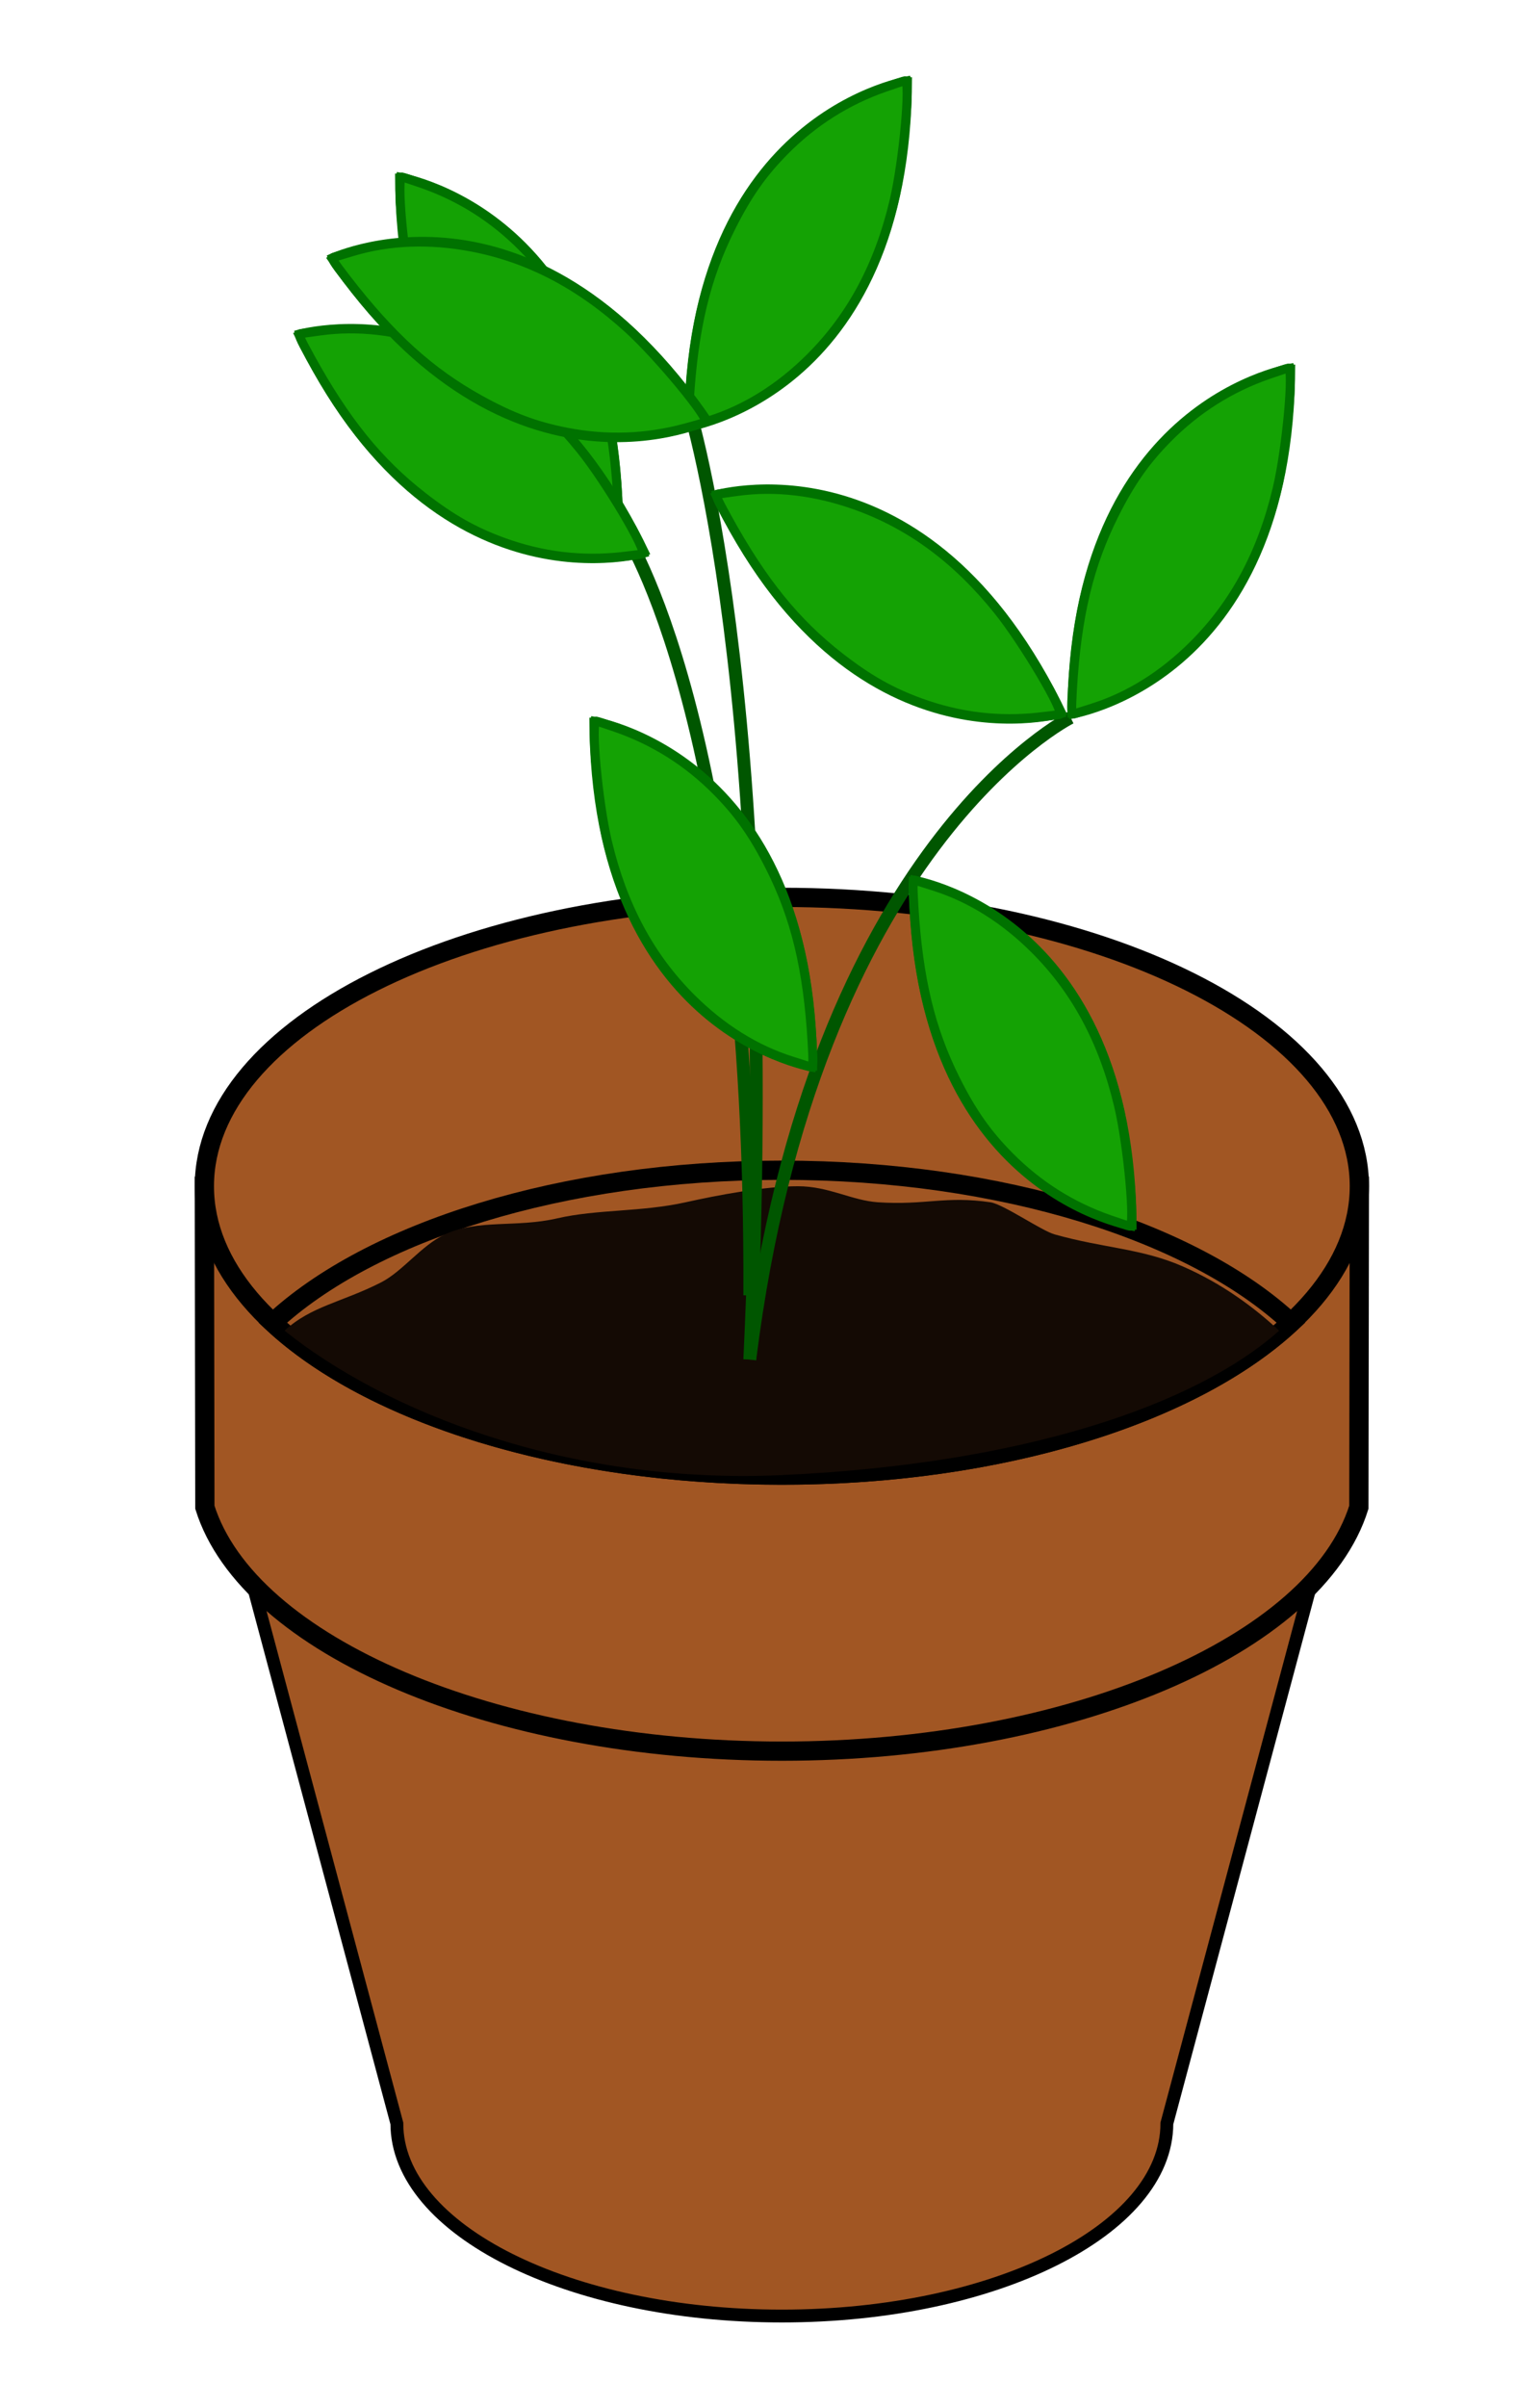 <?xml version="1.0" encoding="UTF-8" standalone="no"?>
<!-- Created with Inkscape (http://www.inkscape.org/) -->

<svg
   xmlns:dc="http://purl.org/dc/elements/1.1/"
   xmlns:cc="http://creativecommons.org/ns#"
   xmlns:rdf="http://www.w3.org/1999/02/22-rdf-syntax-ns#"
   xmlns:svg="http://www.w3.org/2000/svg"
   xmlns="http://www.w3.org/2000/svg"
   xmlns:sodipodi="http://sodipodi.sourceforge.net/DTD/sodipodi-0.dtd"
   xmlns:inkscape="http://www.inkscape.org/namespaces/inkscape"
   width="480"
   height="750"
   id="svg2"
   version="1.1"
   inkscape:version="0.47 r22583"
   sodipodi:docname="plant.svg">
  <defs
     id="defs4">
    <inkscape:perspective
       sodipodi:type="inkscape:persp3d"
       inkscape:vp_x="0 : 526.18109 : 1"
       inkscape:vp_y="0 : 1000 : 0"
       inkscape:vp_z="744.09448 : 526.18109 : 1"
       inkscape:persp3d-origin="372.04724 : 350.78739 : 1"
       id="perspective10" />
    <inkscape:perspective
       id="perspective2824"
       inkscape:persp3d-origin="0.5 : 0.33333333 : 1"
       inkscape:vp_z="1 : 0.5 : 1"
       inkscape:vp_y="0 : 1000 : 0"
       inkscape:vp_x="0 : 0.5 : 1"
       sodipodi:type="inkscape:persp3d" />
    <inkscape:perspective
       id="perspective3615"
       inkscape:persp3d-origin="0.5 : 0.33333333 : 1"
       inkscape:vp_z="1 : 0.5 : 1"
       inkscape:vp_y="0 : 1000 : 0"
       inkscape:vp_x="0 : 0.5 : 1"
       sodipodi:type="inkscape:persp3d" />
    <inkscape:perspective
       id="perspective3637"
       inkscape:persp3d-origin="0.5 : 0.33333333 : 1"
       inkscape:vp_z="1 : 0.5 : 1"
       inkscape:vp_y="0 : 1000 : 0"
       inkscape:vp_x="0 : 0.5 : 1"
       sodipodi:type="inkscape:persp3d" />
    <inkscape:perspective
       id="perspective3666"
       inkscape:persp3d-origin="0.5 : 0.33333333 : 1"
       inkscape:vp_z="1 : 0.5 : 1"
       inkscape:vp_y="0 : 1000 : 0"
       inkscape:vp_x="0 : 0.5 : 1"
       sodipodi:type="inkscape:persp3d" />
    <inkscape:perspective
       id="perspective3688"
       inkscape:persp3d-origin="0.5 : 0.33333333 : 1"
       inkscape:vp_z="1 : 0.5 : 1"
       inkscape:vp_y="0 : 1000 : 0"
       inkscape:vp_x="0 : 0.5 : 1"
       sodipodi:type="inkscape:persp3d" />
    <inkscape:perspective
       id="perspective3711"
       inkscape:persp3d-origin="0.5 : 0.33333333 : 1"
       inkscape:vp_z="1 : 0.5 : 1"
       inkscape:vp_y="0 : 1000 : 0"
       inkscape:vp_x="0 : 0.5 : 1"
       sodipodi:type="inkscape:persp3d" />
    <inkscape:perspective
       id="perspective3741"
       inkscape:persp3d-origin="0.5 : 0.33333333 : 1"
       inkscape:vp_z="1 : 0.5 : 1"
       inkscape:vp_y="0 : 1000 : 0"
       inkscape:vp_x="0 : 0.5 : 1"
       sodipodi:type="inkscape:persp3d" />
    <inkscape:perspective
       id="perspective3778"
       inkscape:persp3d-origin="0.5 : 0.33333333 : 1"
       inkscape:vp_z="1 : 0.5 : 1"
       inkscape:vp_y="0 : 1000 : 0"
       inkscape:vp_x="0 : 0.5 : 1"
       sodipodi:type="inkscape:persp3d" />
    <inkscape:perspective
       id="perspective3778-9"
       inkscape:persp3d-origin="0.5 : 0.33333333 : 1"
       inkscape:vp_z="1 : 0.5 : 1"
       inkscape:vp_y="0 : 1000 : 0"
       inkscape:vp_x="0 : 0.5 : 1"
       sodipodi:type="inkscape:persp3d" />
    <inkscape:perspective
       id="perspective3824"
       inkscape:persp3d-origin="0.5 : 0.33333333 : 1"
       inkscape:vp_z="1 : 0.5 : 1"
       inkscape:vp_y="0 : 1000 : 0"
       inkscape:vp_x="0 : 0.5 : 1"
       sodipodi:type="inkscape:persp3d" />
    <inkscape:perspective
       id="perspective3824-6"
       inkscape:persp3d-origin="0.5 : 0.33333333 : 1"
       inkscape:vp_z="1 : 0.5 : 1"
       inkscape:vp_y="0 : 1000 : 0"
       inkscape:vp_x="0 : 0.5 : 1"
       sodipodi:type="inkscape:persp3d" />
    <inkscape:perspective
       id="perspective3870"
       inkscape:persp3d-origin="0.5 : 0.33333333 : 1"
       inkscape:vp_z="1 : 0.5 : 1"
       inkscape:vp_y="0 : 1000 : 0"
       inkscape:vp_x="0 : 0.5 : 1"
       sodipodi:type="inkscape:persp3d" />
    <inkscape:perspective
       id="perspective3901"
       inkscape:persp3d-origin="0.5 : 0.33333333 : 1"
       inkscape:vp_z="1 : 0.5 : 1"
       inkscape:vp_y="0 : 1000 : 0"
       inkscape:vp_x="0 : 0.5 : 1"
       sodipodi:type="inkscape:persp3d" />
    <inkscape:perspective
       id="perspective3932"
       inkscape:persp3d-origin="0.5 : 0.33333333 : 1"
       inkscape:vp_z="1 : 0.5 : 1"
       inkscape:vp_y="0 : 1000 : 0"
       inkscape:vp_x="0 : 0.5 : 1"
       sodipodi:type="inkscape:persp3d" />
  </defs>
  <sodipodi:namedview
     id="base"
     pagecolor="#ffffff"
     bordercolor="#666666"
     borderopacity="1.0"
     inkscape:pageopacity="0.0"
     inkscape:pageshadow="2"
     inkscape:zoom="0.37892914"
     inkscape:cx="161.1021"
     inkscape:cy="602.68744"
     inkscape:document-units="px"
     inkscape:current-layer="layer1"
     showgrid="false"
     inkscape:window-width="1542"
     inkscape:window-height="1091"
     inkscape:window-x="6"
     inkscape:window-y="68"
     inkscape:window-maximized="0">
    <inkscape:grid
       type="xygrid"
       id="grid2830"
       empspacing="5"
       visible="true"
       enabled="true"
       snapvisiblegridlinesonly="true" />
  </sodipodi:namedview>
  <g
     inkscape:label="Layer 1"
     inkscape:groupmode="layer"
     id="layer1"
     transform="translate(713,-346.375)">
    <g
       id="g3992"
       transform="translate(60.697,-26.39)">
      <path
         sodipodi:nodetypes="ccsccc"
         id="path2832"
         d="m -700,847.375 50,187 c 0,33.137 53.726,60 120,60 66.274,0 120,-26.863 120,-60 l 50,-187 -340,0 z"
         style="fill:#a15623;fill-opacity:1;stroke:#000000;stroke-width:4;stroke-miterlimit:4;stroke-opacity:1;stroke-dasharray:none" />
      <path
         sodipodi:nodetypes="ccsccc"
         id="path2832-9"
         d="m -710,742.375 0.156,100 c 13.464,43.048 89.969,76 179.844,76 89.875,0 166.38,-32.952 179.844,-76 l 0.156,-100 -360,0 z"
         style="fill:#a15623;fill-opacity:1;stroke:#000000;stroke-width:6;stroke-miterlimit:4;stroke-opacity:1;stroke-dasharray:none" />
      <path
         d="m -480,1032.362 c 0,33.137 -53.726,60 -120,60 -66.274,0 -120,-26.863 -120,-60 0,-33.137 53.726,-60 120,-60 66.274,0 120,26.863 120,60 z"
         sodipodi:ry="60"
         sodipodi:rx="120"
         sodipodi:cy="1032.3622"
         sodipodi:cx="-600"
         id="path2832-9-2"
         style="fill:#a15623;fill-opacity:1;stroke:#000000;stroke-width:4;stroke-miterlimit:4;stroke-opacity:1;stroke-dasharray:none"
         sodipodi:type="arc"
         transform="matrix(1.5,0,0,1.5,370,-806.181)" />
      <path
         id="path2832-9-2-2-5"
         d="m -530,737.375 c -68.665,0 -128.337,19.229 -158.688,47.5 30.356,28.263 90.034,47.5 158.688,47.5 68.654,0 128.332,-19.237 158.688,-47.5 -30.351,-28.271 -90.022,-47.5 -158.688,-47.5 z"
         style="fill:#a15623;fill-opacity:1;stroke:#000000;stroke-width:6;stroke-miterlimit:4;stroke-opacity:1;stroke-dasharray:none" />
      <path
         sodipodi:nodetypes="csssscscssssc"
         id="path2832-9-2-2-5-1"
         d="m -525,742.362 c -10.391,0 -25.004,2.775 -35,5 -13.781,3.067 -27.695,2.154 -40,5 -12.844,2.97 -24.605,0.199 -35,5 -7.334,3.388 -13.142,11.515 -20,15 -11.989,6.092 -21.848,7.406 -30,15 31.181,24.961 87.644,48.048 155,45 74.96,-3.392 128.944,-21.777 155,-45 -7.843,-7.305 -17.809,-14.671 -30,-20 -12.958,-5.665 -24.664,-5.678 -40,-10 -4.11,-1.158 -15.926,-9.399 -20,-10 -14.019,-2.067 -20.222,0.963 -35,0 -8.17,-0.532 -15.385,-5 -25,-5 z"
         style="fill:#140a04;fill-opacity:1;stroke:none" />
      <g
         transform="translate(0,184)"
         id="g3955">
        <path
           style="fill:none;stroke:#005600;stroke-width:4;stroke-linecap:butt;stroke-linejoin:miter;stroke-miterlimit:4;stroke-opacity:1;stroke-dasharray:none"
           d="m -540,612.362 c 20,-160 100,-200 100,-200 l 0,0"
           id="path3725" />
        <path
           style="fill:none;stroke:#005600;stroke-width:4;stroke-linecap:butt;stroke-linejoin:miter;stroke-miterlimit:4;stroke-opacity:1;stroke-dasharray:none"
           d="m -540,592.362 c 0.824,-178.052 -39.176,-238.052 -39.176,-238.052"
           id="path3727" />
        <path
           style="fill:none;stroke:#005600;stroke-width:4;stroke-linecap:butt;stroke-linejoin:miter;stroke-miterlimit:4;stroke-opacity:1;stroke-dasharray:none"
           d="m -540,612.362 c 10,-210 -20,-300 -20,-300"
           id="path3729" />
        <g
           id="g3765"
           transform="matrix(0.903,-0.429,0.429,0.903,-438.03,-256.724)">
          <path
             id="path3731"
             d="m -360.5,492.375 c 0,50.117 17.583,77.786 35.188,92.875 17.604,15.089 35.25,17.594 35.25,17.594 l 0.125,-0.969 c 0,0 -17.354,-2.496 -34.75,-17.406 C -342.083,569.558 -359.5,542.258 -359.5,492.375 l -1,0 z"
             style="font-size:medium;font-style:normal;font-variant:normal;font-weight:normal;font-stretch:normal;text-indent:0;text-align:start;text-decoration:none;line-height:normal;letter-spacing:normal;word-spacing:normal;text-transform:none;direction:ltr;block-progression:tb;writing-mode:lr-tb;text-anchor:start;color:#000000;fill:#007200;fill-opacity:1;stroke:none;stroke-width:1px;marker:none;visibility:visible;display:inline;overflow:visible;enable-background:accumulate;font-family:Bitstream Vera Sans;-inkscape-font-specification:Bitstream Vera Sans" />
          <path
             id="path3731-4"
             d="m -359.938,491.875 -0.125,0.969 c 0,0 17.354,2.496 34.75,17.406 17.396,14.911 34.812,42.242 34.812,92.125 l 1,0 c 0,-50.117 -17.583,-77.817 -35.188,-92.906 -17.604,-15.089 -35.25,-17.594 -35.25,-17.594 z"
             style="font-size:medium;font-style:normal;font-variant:normal;font-weight:normal;font-stretch:normal;text-indent:0;text-align:start;text-decoration:none;line-height:normal;letter-spacing:normal;word-spacing:normal;text-transform:none;direction:ltr;block-progression:tb;writing-mode:lr-tb;text-anchor:start;color:#000000;fill:#007200;fill-opacity:1;stroke:none;stroke-width:1px;marker:none;visibility:visible;display:inline;overflow:visible;enable-background:accumulate;font-family:Bitstream Vera Sans;-inkscape-font-specification:Bitstream Vera Sans" />
          <path
             id="path3763"
             d="m -297.805,599.276 c -11.959,-4.154 -22.391,-10.742 -31.37,-19.811 -6.928,-6.997 -11.603,-13.654 -16.678,-23.745 -7.88,-15.668 -11.713,-31.586 -13.069,-54.265 -0.411,-6.882 -0.332,-8.173 0.49,-7.91 0.54,0.173 3.192,1.014 5.893,1.871 11.292,3.579 21.862,10.196 31.276,19.578 12.856,12.812 21.403,28.753 26.161,48.796 2.95,12.427 5.265,37.673 3.437,37.489 -0.289,-0.029 -3.052,-0.93 -6.14,-2.003 z"
             style="fill:#14a204;fill-opacity:1;stroke:#007200;stroke-width:2.807;stroke-miterlimit:4;stroke-opacity:1;stroke-dasharray:none" />
        </g>
        <g
           transform="translate(-129.938,-30.482)"
           id="g3765-2">
          <path
             id="path3731-0"
             d="m -360.5,492.375 c 0,50.117 17.583,77.786 35.188,92.875 17.604,15.089 35.25,17.594 35.25,17.594 l 0.125,-0.969 c 0,0 -17.354,-2.496 -34.75,-17.406 C -342.083,569.558 -359.5,542.258 -359.5,492.375 l -1,0 z"
             style="font-size:medium;font-style:normal;font-variant:normal;font-weight:normal;font-stretch:normal;text-indent:0;text-align:start;text-decoration:none;line-height:normal;letter-spacing:normal;word-spacing:normal;text-transform:none;direction:ltr;block-progression:tb;writing-mode:lr-tb;text-anchor:start;color:#000000;fill:#007200;fill-opacity:1;stroke:none;stroke-width:1px;marker:none;visibility:visible;display:inline;overflow:visible;enable-background:accumulate;font-family:Bitstream Vera Sans;-inkscape-font-specification:Bitstream Vera Sans" />
          <path
             id="path3731-4-2"
             d="m -359.938,491.875 -0.125,0.969 c 0,0 17.354,2.496 34.75,17.406 17.396,14.911 34.812,42.242 34.812,92.125 l 1,0 c 0,-50.117 -17.583,-77.817 -35.188,-92.906 -17.604,-15.089 -35.25,-17.594 -35.25,-17.594 z"
             style="font-size:medium;font-style:normal;font-variant:normal;font-weight:normal;font-stretch:normal;text-indent:0;text-align:start;text-decoration:none;line-height:normal;letter-spacing:normal;word-spacing:normal;text-transform:none;direction:ltr;block-progression:tb;writing-mode:lr-tb;text-anchor:start;color:#000000;fill:#007200;fill-opacity:1;stroke:none;stroke-width:1px;marker:none;visibility:visible;display:inline;overflow:visible;enable-background:accumulate;font-family:Bitstream Vera Sans;-inkscape-font-specification:Bitstream Vera Sans" />
          <path
             id="path3763-9"
             d="m -297.805,599.276 c -11.959,-4.154 -22.391,-10.742 -31.37,-19.811 -6.928,-6.997 -11.603,-13.654 -16.678,-23.745 -7.88,-15.668 -11.713,-31.586 -13.069,-54.265 -0.411,-6.882 -0.332,-8.173 0.49,-7.91 0.54,0.173 3.192,1.014 5.893,1.871 11.292,3.579 21.862,10.196 31.276,19.578 12.856,12.812 21.403,28.753 26.161,48.796 2.95,12.427 5.265,37.673 3.437,37.489 -0.289,-0.029 -3.052,-0.93 -6.14,-2.003 z"
             style="fill:#14a204;fill-opacity:1;stroke:#007200;stroke-width:2.807;stroke-miterlimit:4;stroke-opacity:1;stroke-dasharray:none" />
        </g>
        <g
           transform="matrix(-1,0,0,-1,-940.062,845.206)"
           id="g3765-4">
          <path
             id="path3731-5"
             d="m -360.5,492.375 c 0,50.117 17.583,77.786 35.188,92.875 17.604,15.089 35.25,17.594 35.25,17.594 l 0.125,-0.969 c 0,0 -17.354,-2.496 -34.75,-17.406 C -342.083,569.558 -359.5,542.258 -359.5,492.375 l -1,0 z"
             style="font-size:medium;font-style:normal;font-variant:normal;font-weight:normal;font-stretch:normal;text-indent:0;text-align:start;text-decoration:none;line-height:normal;letter-spacing:normal;word-spacing:normal;text-transform:none;direction:ltr;block-progression:tb;writing-mode:lr-tb;text-anchor:start;color:#000000;fill:#007200;fill-opacity:1;stroke:none;stroke-width:1px;marker:none;visibility:visible;display:inline;overflow:visible;enable-background:accumulate;font-family:Bitstream Vera Sans;-inkscape-font-specification:Bitstream Vera Sans" />
          <path
             id="path3731-4-1"
             d="m -359.938,491.875 -0.125,0.969 c 0,0 17.354,2.496 34.75,17.406 17.396,14.911 34.812,42.242 34.812,92.125 l 1,0 c 0,-50.117 -17.583,-77.817 -35.188,-92.906 -17.604,-15.089 -35.25,-17.594 -35.25,-17.594 z"
             style="font-size:medium;font-style:normal;font-variant:normal;font-weight:normal;font-stretch:normal;text-indent:0;text-align:start;text-decoration:none;line-height:normal;letter-spacing:normal;word-spacing:normal;text-transform:none;direction:ltr;block-progression:tb;writing-mode:lr-tb;text-anchor:start;color:#000000;fill:#007200;fill-opacity:1;stroke:none;stroke-width:1px;marker:none;visibility:visible;display:inline;overflow:visible;enable-background:accumulate;font-family:Bitstream Vera Sans;-inkscape-font-specification:Bitstream Vera Sans" />
          <path
             id="path3763-0"
             d="m -297.805,599.276 c -11.959,-4.154 -22.391,-10.742 -31.37,-19.811 -6.928,-6.997 -11.603,-13.654 -16.678,-23.745 -7.88,-15.668 -11.713,-31.586 -13.069,-54.265 -0.411,-6.882 -0.332,-8.173 0.49,-7.91 0.54,0.173 3.192,1.014 5.893,1.871 11.292,3.579 21.862,10.196 31.276,19.578 12.856,12.812 21.403,28.753 26.161,48.796 2.95,12.427 5.265,37.673 3.437,37.489 -0.289,-0.029 -3.052,-0.93 -6.14,-2.003 z"
             style="fill:#14a204;fill-opacity:1;stroke:#007200;stroke-width:2.807;stroke-miterlimit:4;stroke-opacity:1;stroke-dasharray:none" />
        </g>
        <g
           transform="matrix(-1,0,0,-1,-879.5,1014.737)"
           id="g3765-4-3">
          <path
             id="path3731-5-7"
             d="m -360.5,492.375 c 0,50.117 17.583,77.786 35.188,92.875 17.604,15.089 35.25,17.594 35.25,17.594 l 0.125,-0.969 c 0,0 -17.354,-2.496 -34.75,-17.406 C -342.083,569.558 -359.5,542.258 -359.5,492.375 l -1,0 z"
             style="font-size:medium;font-style:normal;font-variant:normal;font-weight:normal;font-stretch:normal;text-indent:0;text-align:start;text-decoration:none;line-height:normal;letter-spacing:normal;word-spacing:normal;text-transform:none;direction:ltr;block-progression:tb;writing-mode:lr-tb;text-anchor:start;color:#000000;fill:#007200;fill-opacity:1;stroke:none;stroke-width:1px;marker:none;visibility:visible;display:inline;overflow:visible;enable-background:accumulate;font-family:Bitstream Vera Sans;-inkscape-font-specification:Bitstream Vera Sans" />
          <path
             id="path3731-4-1-8"
             d="m -359.938,491.875 -0.125,0.969 c 0,0 17.354,2.496 34.75,17.406 17.396,14.911 34.812,42.242 34.812,92.125 l 1,0 c 0,-50.117 -17.583,-77.817 -35.188,-92.906 -17.604,-15.089 -35.25,-17.594 -35.25,-17.594 z"
             style="font-size:medium;font-style:normal;font-variant:normal;font-weight:normal;font-stretch:normal;text-indent:0;text-align:start;text-decoration:none;line-height:normal;letter-spacing:normal;word-spacing:normal;text-transform:none;direction:ltr;block-progression:tb;writing-mode:lr-tb;text-anchor:start;color:#000000;fill:#007200;fill-opacity:1;stroke:none;stroke-width:1px;marker:none;visibility:visible;display:inline;overflow:visible;enable-background:accumulate;font-family:Bitstream Vera Sans;-inkscape-font-specification:Bitstream Vera Sans" />
          <path
             id="path3763-0-8"
             d="m -297.805,599.276 c -11.959,-4.154 -22.391,-10.742 -31.37,-19.811 -6.928,-6.997 -11.603,-13.654 -16.678,-23.745 -7.88,-15.668 -11.713,-31.586 -13.069,-54.265 -0.411,-6.882 -0.332,-8.173 0.49,-7.91 0.54,0.173 3.192,1.014 5.893,1.871 11.292,3.579 21.862,10.196 31.276,19.578 12.856,12.812 21.403,28.753 26.161,48.796 2.95,12.427 5.265,37.673 3.437,37.489 -0.289,-0.029 -3.052,-0.93 -6.14,-2.003 z"
             style="fill:#14a204;fill-opacity:1;stroke:#007200;stroke-width:2.807;stroke-miterlimit:4;stroke-opacity:1;stroke-dasharray:none" />
        </g>
        <g
           transform="matrix(1,0,0,-1,-80.5,904.737)"
           id="g3765-4-0">
          <path
             id="path3731-5-4"
             d="m -360.5,492.375 c 0,50.117 17.583,77.786 35.188,92.875 17.604,15.089 35.25,17.594 35.25,17.594 l 0.125,-0.969 c 0,0 -17.354,-2.496 -34.75,-17.406 C -342.083,569.558 -359.5,542.258 -359.5,492.375 l -1,0 z"
             style="font-size:medium;font-style:normal;font-variant:normal;font-weight:normal;font-stretch:normal;text-indent:0;text-align:start;text-decoration:none;line-height:normal;letter-spacing:normal;word-spacing:normal;text-transform:none;direction:ltr;block-progression:tb;writing-mode:lr-tb;text-anchor:start;color:#000000;fill:#007200;fill-opacity:1;stroke:none;stroke-width:1px;marker:none;visibility:visible;display:inline;overflow:visible;enable-background:accumulate;font-family:Bitstream Vera Sans;-inkscape-font-specification:Bitstream Vera Sans" />
          <path
             id="path3731-4-1-6"
             d="m -359.938,491.875 -0.125,0.969 c 0,0 17.354,2.496 34.75,17.406 17.396,14.911 34.812,42.242 34.812,92.125 l 1,0 c 0,-50.117 -17.583,-77.817 -35.188,-92.906 -17.604,-15.089 -35.25,-17.594 -35.25,-17.594 z"
             style="font-size:medium;font-style:normal;font-variant:normal;font-weight:normal;font-stretch:normal;text-indent:0;text-align:start;text-decoration:none;line-height:normal;letter-spacing:normal;word-spacing:normal;text-transform:none;direction:ltr;block-progression:tb;writing-mode:lr-tb;text-anchor:start;color:#000000;fill:#007200;fill-opacity:1;stroke:none;stroke-width:1px;marker:none;visibility:visible;display:inline;overflow:visible;enable-background:accumulate;font-family:Bitstream Vera Sans;-inkscape-font-specification:Bitstream Vera Sans" />
          <path
             id="path3763-0-7"
             d="m -297.805,599.276 c -11.959,-4.154 -22.391,-10.742 -31.37,-19.811 -6.928,-6.997 -11.603,-13.654 -16.678,-23.745 -7.88,-15.668 -11.713,-31.586 -13.069,-54.265 -0.411,-6.882 -0.332,-8.173 0.49,-7.91 0.54,0.173 3.192,1.014 5.893,1.871 11.292,3.579 21.862,10.196 31.276,19.578 12.856,12.812 21.403,28.753 26.161,48.796 2.95,12.427 5.265,37.673 3.437,37.489 -0.289,-0.029 -3.052,-0.93 -6.14,-2.003 z"
             style="fill:#14a204;fill-opacity:1;stroke:#007200;stroke-width:2.807;stroke-miterlimit:4;stroke-opacity:1;stroke-dasharray:none" />
        </g>
        <g
           id="g3765-6"
           transform="matrix(0.903,-0.429,0.429,0.903,-568.03,-306.724)">
          <path
             id="path3731-09"
             d="m -360.5,492.375 c 0,50.117 17.583,77.786 35.188,92.875 17.604,15.089 35.25,17.594 35.25,17.594 l 0.125,-0.969 c 0,0 -17.354,-2.496 -34.75,-17.406 C -342.083,569.558 -359.5,542.258 -359.5,492.375 l -1,0 z"
             style="font-size:medium;font-style:normal;font-variant:normal;font-weight:normal;font-stretch:normal;text-indent:0;text-align:start;text-decoration:none;line-height:normal;letter-spacing:normal;word-spacing:normal;text-transform:none;direction:ltr;block-progression:tb;writing-mode:lr-tb;text-anchor:start;color:#000000;fill:#007200;fill-opacity:1;stroke:none;stroke-width:1px;marker:none;visibility:visible;display:inline;overflow:visible;enable-background:accumulate;font-family:Bitstream Vera Sans;-inkscape-font-specification:Bitstream Vera Sans" />
          <path
             id="path3731-4-7"
             d="m -359.938,491.875 -0.125,0.969 c 0,0 17.354,2.496 34.75,17.406 17.396,14.911 34.812,42.242 34.812,92.125 l 1,0 c 0,-50.117 -17.583,-77.817 -35.188,-92.906 -17.604,-15.089 -35.25,-17.594 -35.25,-17.594 z"
             style="font-size:medium;font-style:normal;font-variant:normal;font-weight:normal;font-stretch:normal;text-indent:0;text-align:start;text-decoration:none;line-height:normal;letter-spacing:normal;word-spacing:normal;text-transform:none;direction:ltr;block-progression:tb;writing-mode:lr-tb;text-anchor:start;color:#000000;fill:#007200;fill-opacity:1;stroke:none;stroke-width:1px;marker:none;visibility:visible;display:inline;overflow:visible;enable-background:accumulate;font-family:Bitstream Vera Sans;-inkscape-font-specification:Bitstream Vera Sans" />
          <path
             id="path3763-5"
             d="m -297.805,599.276 c -11.959,-4.154 -22.391,-10.742 -31.37,-19.811 -6.928,-6.997 -11.603,-13.654 -16.678,-23.745 -7.88,-15.668 -11.713,-31.586 -13.069,-54.265 -0.411,-6.882 -0.332,-8.173 0.49,-7.91 0.54,0.173 3.192,1.014 5.893,1.871 11.292,3.579 21.862,10.196 31.276,19.578 12.856,12.812 21.403,28.753 26.161,48.796 2.95,12.427 5.265,37.673 3.437,37.489 -0.289,-0.029 -3.052,-0.93 -6.14,-2.003 z"
             style="fill:#14a204;fill-opacity:1;stroke:#007200;stroke-width:2.807;stroke-miterlimit:4;stroke-opacity:1;stroke-dasharray:none" />
        </g>
        <g
           transform="matrix(1,0,0,-1,-199.938,815.206)"
           id="g3765-4-0-9">
          <path
             id="path3731-5-4-7"
             d="m -360.5,492.375 c 0,50.117 17.583,77.786 35.188,92.875 17.604,15.089 35.25,17.594 35.25,17.594 l 0.125,-0.969 c 0,0 -17.354,-2.496 -34.75,-17.406 C -342.083,569.558 -359.5,542.258 -359.5,492.375 l -1,0 z"
             style="font-size:medium;font-style:normal;font-variant:normal;font-weight:normal;font-stretch:normal;text-indent:0;text-align:start;text-decoration:none;line-height:normal;letter-spacing:normal;word-spacing:normal;text-transform:none;direction:ltr;block-progression:tb;writing-mode:lr-tb;text-anchor:start;color:#000000;fill:#007200;fill-opacity:1;stroke:none;stroke-width:1px;marker:none;visibility:visible;display:inline;overflow:visible;enable-background:accumulate;font-family:Bitstream Vera Sans;-inkscape-font-specification:Bitstream Vera Sans" />
          <path
             id="path3731-4-1-6-8"
             d="m -359.938,491.875 -0.125,0.969 c 0,0 17.354,2.496 34.75,17.406 17.396,14.911 34.812,42.242 34.812,92.125 l 1,0 c 0,-50.117 -17.583,-77.817 -35.188,-92.906 -17.604,-15.089 -35.25,-17.594 -35.25,-17.594 z"
             style="font-size:medium;font-style:normal;font-variant:normal;font-weight:normal;font-stretch:normal;text-indent:0;text-align:start;text-decoration:none;line-height:normal;letter-spacing:normal;word-spacing:normal;text-transform:none;direction:ltr;block-progression:tb;writing-mode:lr-tb;text-anchor:start;color:#000000;fill:#007200;fill-opacity:1;stroke:none;stroke-width:1px;marker:none;visibility:visible;display:inline;overflow:visible;enable-background:accumulate;font-family:Bitstream Vera Sans;-inkscape-font-specification:Bitstream Vera Sans" />
          <path
             id="path3763-0-7-5"
             d="m -297.805,599.276 c -11.959,-4.154 -22.391,-10.742 -31.37,-19.811 -6.928,-6.997 -11.603,-13.654 -16.678,-23.745 -7.88,-15.668 -11.713,-31.586 -13.069,-54.265 -0.411,-6.882 -0.332,-8.173 0.49,-7.91 0.54,0.173 3.192,1.014 5.893,1.871 11.292,3.579 21.862,10.196 31.276,19.578 12.856,12.812 21.403,28.753 26.161,48.796 2.95,12.427 5.265,37.673 3.437,37.489 -0.289,-0.029 -3.052,-0.93 -6.14,-2.003 z"
             style="fill:#14a204;fill-opacity:1;stroke:#007200;stroke-width:2.807;stroke-miterlimit:4;stroke-opacity:1;stroke-dasharray:none" />
        </g>
        <g
           id="g3765-3"
           transform="matrix(0.826,-0.563,0.563,0.826,-651.475,-340.549)">
          <path
             id="path3731-3"
             d="m -360.5,492.375 c 0,50.117 17.583,77.786 35.188,92.875 17.604,15.089 35.25,17.594 35.25,17.594 l 0.125,-0.969 c 0,0 -17.354,-2.496 -34.75,-17.406 C -342.083,569.558 -359.5,542.258 -359.5,492.375 l -1,0 z"
             style="font-size:medium;font-style:normal;font-variant:normal;font-weight:normal;font-stretch:normal;text-indent:0;text-align:start;text-decoration:none;line-height:normal;letter-spacing:normal;word-spacing:normal;text-transform:none;direction:ltr;block-progression:tb;writing-mode:lr-tb;text-anchor:start;color:#000000;fill:#007200;fill-opacity:1;stroke:none;stroke-width:1px;marker:none;visibility:visible;display:inline;overflow:visible;enable-background:accumulate;font-family:Bitstream Vera Sans;-inkscape-font-specification:Bitstream Vera Sans" />
          <path
             id="path3731-4-8"
             d="m -359.938,491.875 -0.125,0.969 c 0,0 17.354,2.496 34.75,17.406 17.396,14.911 34.812,42.242 34.812,92.125 l 1,0 c 0,-50.117 -17.583,-77.817 -35.188,-92.906 -17.604,-15.089 -35.25,-17.594 -35.25,-17.594 z"
             style="font-size:medium;font-style:normal;font-variant:normal;font-weight:normal;font-stretch:normal;text-indent:0;text-align:start;text-decoration:none;line-height:normal;letter-spacing:normal;word-spacing:normal;text-transform:none;direction:ltr;block-progression:tb;writing-mode:lr-tb;text-anchor:start;color:#000000;fill:#007200;fill-opacity:1;stroke:none;stroke-width:1px;marker:none;visibility:visible;display:inline;overflow:visible;enable-background:accumulate;font-family:Bitstream Vera Sans;-inkscape-font-specification:Bitstream Vera Sans" />
          <path
             id="path3763-3"
             d="m -297.805,599.276 c -11.959,-4.154 -22.391,-10.742 -31.37,-19.811 -6.928,-6.997 -11.603,-13.654 -16.678,-23.745 -7.88,-15.668 -11.713,-31.586 -13.069,-54.265 -0.411,-6.882 -0.332,-8.173 0.49,-7.91 0.54,0.173 3.192,1.014 5.893,1.871 11.292,3.579 21.862,10.196 31.276,19.578 12.856,12.812 21.403,28.753 26.161,48.796 2.95,12.427 5.265,37.673 3.437,37.489 -0.289,-0.029 -3.052,-0.93 -6.14,-2.003 z"
             style="fill:#14a204;fill-opacity:1;stroke:#007200;stroke-width:2.807;stroke-miterlimit:4;stroke-opacity:1;stroke-dasharray:none" />
        </g>
      </g>
    </g>
  </g>
</svg>
